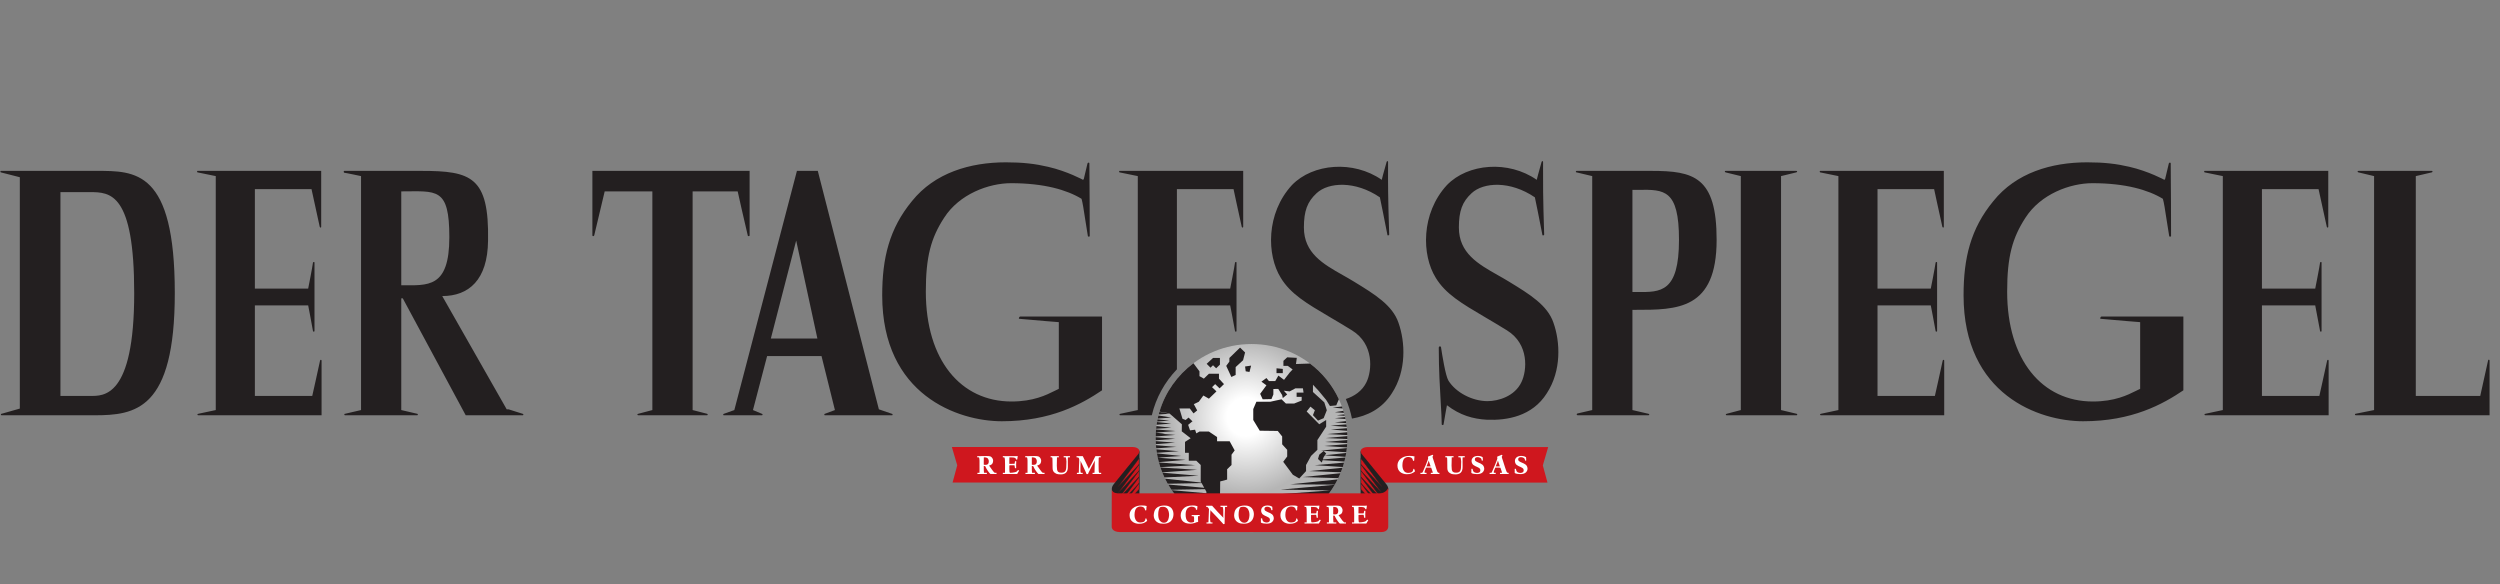 <svg xmlns="http://www.w3.org/2000/svg" width="1541" height="360" viewBox="0 0 1541 360" fill="none"><rect x="0" y="0" width="1541" height="360" fill="#808080" stroke="none"/><g clip-path="url(#clip0)"><path d="M12.217 251.845L0.964 255.061C0.286 255.061 0.502 255.976 0.964 255.976C13.605 255.976 58.154 255.976 58.154 255.976C83.42 255.976 107.745 252.761 107.745 180.658C107.745 104.643 83.42 105.335 59.295 105.335C59.295 105.335 14.961 105.335 0.502 105.335C0.286 105.335 0.039 106.027 0.502 106.25L12.217 109.243V251.845ZM37.252 244.046V118.425H55.395C68.02 118.425 82.726 118.883 82.726 180.658C82.726 245.42 63.658 244.046 55.626 244.046H37.252ZM197.075 139.778C197.291 140.471 197.985 140.471 197.985 139.778V105.335C197.985 105.335 140.795 105.335 121.742 105.335C121.511 105.335 121.28 106.027 121.742 106.25L132.995 108.55V252.761L122.204 255.061C121.51 255.061 121.51 255.976 122.204 255.976H198.216V222.225C198.216 221.767 197.523 221.533 197.291 222.225C196.151 227.734 192.467 244.046 192.467 244.046H157.104V188.233H189.954C189.954 188.233 192.019 198.795 192.929 204.087C192.929 204.545 193.854 204.545 193.854 204.087V161.828C193.854 161.372 193.16 161.372 192.929 161.828C192.466 165.273 189.954 177.9 189.954 177.9H157.104V116.589H192.02C192.02 116.589 195.01 130.596 197.075 139.778ZM322.2 255.976C322.663 255.976 322.879 255.295 322.2 255.061C321.06 254.603 316.003 253.223 313.475 252.303H312.335L272.594 182.495C288.904 182.495 300.619 172.619 300.835 148.274C301.528 109.008 290.507 105.335 259.738 105.335C259.738 105.335 228.507 105.335 212.198 105.335C211.751 105.335 211.751 106.25 212.198 106.485C212.876 106.485 222.541 108.55 222.541 108.55C222.541 108.55 222.541 247.262 222.541 252.761L212.66 255.061C211.967 255.061 212.198 255.976 212.66 255.976C220.245 255.976 248.254 255.976 257.21 255.976C257.673 255.976 257.673 255.061 257.21 255.061L247.344 252.761C247.344 250.929 247.344 183.873 247.344 183.873H248.254L287.069 255.976C287.069 255.976 313.028 255.976 322.2 255.976ZM247.344 117.968C269.157 117.968 276.972 115.216 276.972 146.21C276.972 177.9 263.638 175.834 247.344 175.834V117.968ZM393.403 255.061C392.709 255.061 392.709 255.976 393.403 255.976C408.078 255.976 421.874 255.976 435.871 255.976C436.103 255.976 436.565 255.295 435.871 255.061L426.931 252.761V117.968H454.709C454.709 117.968 459.302 138.635 460.906 145.06C460.906 145.752 462.062 145.752 462.062 145.06V105.335H365.147V145.06C365.147 145.752 366.056 145.752 366.288 145.06C368.816 134.269 372.731 117.968 372.731 117.968H402.112V252.761" fill="#231F20"></path><path d="M506.38 219.467L514.643 252.761L508.446 255.061C507.983 255.061 507.983 255.976 508.446 255.976H549.774C550.468 255.976 550.236 255.061 549.774 255.061L541.742 252.303L504.084 105.335H491.227L452.643 252.761L446.2 255.061C445.753 255.061 445.521 255.976 446.2 255.976C454.693 255.976 460.212 255.976 469.63 255.976C470.093 255.976 470.324 255.295 469.63 255.061L464.127 252.761L472.852 219.467C486.865 219.467 506.38 219.467 506.38 219.467ZM490.765 148.274L503.837 208.67H475.149" fill="#231F20"></path><path fill-rule="evenodd" clip-rule="evenodd" d="M652.654 198.572C652.654 198.572 637.948 197.422 628.314 196.508C627.62 196.508 628.314 195.122 628.777 195.122H679.292V240.596C666.667 249.093 647.829 259.66 617.523 259.66C590.655 259.66 543.793 243.578 543.793 182.044C543.793 159.07 548.155 140.928 562.168 123.928C576.18 106.485 597.992 100.054 620.036 100.054C630.379 100.054 638.195 100.969 645.995 102.811C657.942 105.558 667.576 110.85 667.576 110.85L668.039 110.392C668.501 108.55 670.336 100.735 670.336 100.735C670.567 100.053 671.492 100.053 671.492 100.735C671.492 103.664 671.519 106.678 671.554 110.574C671.618 117.681 671.708 127.72 671.708 145.516C671.708 145.986 670.567 145.986 670.567 145.516C669.932 141.917 669.371 138.213 668.855 134.803C668.054 129.513 667.36 124.933 666.667 122.556C657.695 117.047 643.467 112.916 623.258 112.916C609.477 112.916 591.333 119.569 581.93 134.269C573.883 146.666 570.677 158.156 570.677 179.744C570.677 221.99 592.258 247.485 623.489 247.485C636.985 247.485 644.979 243.485 650.178 240.884C651.083 240.431 651.904 240.02 652.654 239.681V198.572ZM766.31 139.778C766.31 140.47 765.632 140.47 765.401 139.778C763.335 130.596 760.36 116.589 760.36 116.589H725.445V177.9H758.279C758.279 177.9 760.822 165.273 761.27 161.828C761.501 161.372 762.195 161.372 762.195 161.828V204.087C762.195 204.545 761.27 204.545 761.27 204.087C760.36 198.795 758.279 188.233 758.279 188.233H725.445V227.658C717.965 235.466 712.529 245.179 709.975 255.976H690.545C689.851 255.976 689.851 255.06 690.545 255.06L701.336 252.76V108.55L690.082 106.25C689.62 106.027 689.851 105.335 690.082 105.335H766.31V139.778ZM833.346 258.012C842.492 256.45 851.77 252.197 857.923 242.438C867.11 228.422 866.185 210.736 862.054 199.029C858.423 188.169 847.214 181.315 835.026 173.861L834.492 173.534C832.259 172.158 829.943 170.848 827.628 169.539C815.653 162.767 803.723 156.02 803.723 140.242C803.723 130.138 805.788 124.399 811.523 119.111C818.876 112.224 835.401 111.308 850.554 121.641C850.554 121.641 854.007 138.177 855.164 144.602C855.164 145.516 856.304 145.06 856.304 144.602C855.526 121.402 855.566 111.712 855.599 104.018C855.605 102.573 855.61 101.199 855.61 99.819C855.61 99.127 854.917 99.127 854.701 99.819C854.63 100.1 854.322 101.201 853.928 102.607C853.038 105.79 851.71 110.533 851.71 110.85C834.26 98.669 809.226 100.735 796.37 114.066C780.292 131.51 780.754 157.241 789.479 171.247C795.516 181.197 805.412 187.024 819.69 195.431C823.861 197.886 828.405 200.562 833.335 203.625C847.117 212.12 845.744 228.422 842.307 235.539C839.668 241.094 834.621 244.326 829.579 245.942C831.235 249.783 832.506 253.822 833.346 258.012ZM916.7 258.734C907.975 258.276 899.944 255.976 891.897 249.785C891.897 249.785 890.757 255.753 889.832 261.492C889.832 262.184 888.675 262.184 888.675 261.492C888.675 258.331 888.41 253.86 888.081 248.338C887.551 239.414 886.857 227.744 886.857 214.409C886.857 213.271 887.997 213.271 888.228 213.951C888.922 218.551 890.988 231.642 892.822 234.623C897.401 241.97 907.528 247.262 916.931 247.262C923.591 247.262 933.704 244.27 937.82 235.539C941.273 228.422 942.66 212.12 928.879 203.625C923.944 200.56 919.397 197.882 915.224 195.425C900.95 187.021 891.054 181.195 885.007 171.247C876.282 157.241 875.819 131.51 891.897 114.066C904.769 100.735 929.788 98.669 947.254 110.85C947.254 110.53 948.593 105.718 949.479 102.536C949.861 101.164 950.159 100.095 950.229 99.819C950.46 99.127 951.154 99.127 951.154 99.819C951.154 101.216 951.148 102.608 951.142 104.072C951.109 111.758 951.067 121.457 951.831 144.602C951.831 145.06 950.691 145.516 950.691 144.602C949.55 138.177 946.097 121.641 946.097 121.641C930.944 111.308 914.404 112.224 907.066 119.111C901.316 124.399 899.25 130.138 899.25 140.242C899.25 156.02 911.18 162.767 923.155 169.539C925.47 170.848 927.787 172.158 930.019 173.534L930.519 173.839C942.736 181.301 953.962 188.159 957.582 199.029C961.713 210.736 962.622 228.422 953.435 242.438C944.494 256.668 928.878 259.192 916.7 258.734ZM1006.23 190.99V252.76L1016.11 255.06C1016.79 255.06 1016.79 255.976 1016.11 255.976H972.472C971.779 255.976 971.563 255.06 972.472 254.837L981.444 252.76V108.55L971.779 106.25C971.101 106.25 971.332 105.335 971.779 105.335H1017.95C1044.12 105.335 1058.13 109.008 1058.13 147.817C1058.13 191.026 1033.87 191.009 1007.83 190.991C1007.3 190.991 1006.76 190.99 1006.23 190.99ZM1010.08 117.018C1008.84 117.032 1007.55 117.047 1006.23 117.047V179.966C1007.26 179.966 1008.27 179.976 1009.26 179.987C1023.69 180.137 1034.93 180.255 1034.93 147.817C1034.93 116.734 1025.86 116.838 1010.08 117.018ZM1064.3 255.06L1073.04 252.76V108.55L1063.61 106.25C1063.16 106.027 1062.91 105.335 1063.61 105.335H1107.25C1107.94 105.335 1107.94 106.027 1107.25 106.25L1097.83 108.55V252.76L1107.48 255.06C1108.17 255.295 1107.71 255.976 1107.48 255.976H1064.3C1063.85 255.976 1063.39 255.295 1064.3 255.06ZM1198.17 139.778C1198.17 140.47 1197.49 140.47 1197.26 139.778C1195.19 130.596 1192.2 116.589 1192.2 116.589H1157.3V177.9H1190.13C1190.13 177.9 1192.66 165.273 1193.12 161.828C1193.34 161.372 1194.03 161.372 1194.03 161.828V204.087C1194.03 204.545 1193.12 204.545 1193.12 204.087C1192.2 198.795 1190.13 188.233 1190.13 188.233H1157.3V244.046H1192.66C1192.66 244.046 1196.35 227.734 1197.49 222.225C1197.72 221.532 1198.41 221.767 1198.41 222.225V255.976H1122.4C1121.71 255.976 1121.71 255.06 1122.4 255.06L1133.19 252.76V108.55L1121.94 106.25C1121.48 106.027 1121.71 105.335 1121.94 105.335H1198.17V139.778ZM1319.19 198.572C1319.19 198.572 1304.5 197.422 1294.85 196.508C1294.16 196.508 1294.85 195.122 1295.3 195.122H1345.83V240.596C1333.2 249.093 1314.36 259.66 1284.04 259.66C1257.19 259.66 1210.34 243.578 1210.34 182.044C1210.34 159.07 1214.69 140.928 1228.72 123.928C1242.71 106.485 1264.53 100.054 1286.57 100.054C1296.91 100.054 1304.72 100.969 1312.53 102.811C1324.48 105.558 1334.11 110.85 1334.11 110.85L1334.57 110.392C1335.02 108.55 1336.87 100.735 1336.87 100.735C1337.09 100.053 1338.03 100.053 1338.03 100.735C1338.03 103.664 1338.05 106.678 1338.09 110.574C1338.15 117.681 1338.24 127.72 1338.24 145.516C1338.24 145.986 1337.09 145.986 1337.09 145.516C1336.47 141.967 1335.92 138.316 1335.41 134.946C1334.6 129.596 1333.9 124.954 1333.2 122.556C1324.23 117.047 1310 112.916 1289.79 112.916C1276.01 112.916 1257.87 119.569 1248.45 134.269C1240.42 146.666 1237.21 158.156 1237.21 179.744C1237.21 221.99 1258.79 247.485 1290.02 247.485C1303.52 247.485 1311.51 243.485 1316.71 240.884C1317.62 240.431 1318.44 240.02 1319.19 239.681V198.572ZM1435.14 139.778C1435.14 140.47 1434.46 140.47 1434.23 139.778C1432.17 130.596 1429.16 116.589 1429.16 116.589H1394.26V177.9H1427.1C1427.1 177.9 1429.64 165.273 1430.1 161.828C1430.32 161.372 1431.01 161.372 1431.01 161.828V204.087C1431.01 204.545 1430.1 204.545 1430.1 204.087C1429.16 198.795 1427.1 188.233 1427.1 188.233H1394.26V244.046H1429.64C1429.64 244.046 1433.31 227.734 1434.46 222.225C1434.68 221.532 1435.37 221.767 1435.37 222.225V255.976H1359.36C1358.67 255.976 1358.67 255.06 1359.36 255.06L1370.15 252.76V108.55L1358.9 106.25C1358.45 106.027 1358.67 105.335 1358.9 105.335H1435.14V139.778ZM1498.98 105.335C1499.44 105.335 1499.67 106.027 1498.98 106.25L1489.1 108.55V244.046H1528.82L1533.65 222.225C1533.65 221.532 1534.57 221.532 1534.57 222.225V255.976H1452.13C1451.44 255.976 1451.44 255.06 1451.9 255.06L1463.38 252.76V108.55L1453.73 106.25C1452.81 106.027 1453.27 105.335 1453.73 105.335H1498.98Z" fill="#231F20"></path><ellipse cx="771.438" cy="270.015" rx="59.102" ry="57.961" fill="url(#paint0_radial)"></ellipse><path fill-rule="evenodd" clip-rule="evenodd" d="M830.537 270.618C830.539 270.417 830.54 270.216 830.54 270.015C830.54 269.612 830.536 269.211 830.528 268.81L817.166 270.018L830.537 270.618ZM830.528 271.234L816.749 272.444L830.454 273.171C830.489 272.528 830.514 271.882 830.528 271.234ZM830.42 273.739L816.333 274.901L830.25 275.802C830.319 275.118 830.376 274.43 830.42 273.739ZM830.208 276.195L814.221 277.756L829.87 278.774C830.002 277.92 830.115 277.06 830.208 276.195ZM829.801 279.21L816.688 280.613L817.443 279.513L815.901 277.99L813.188 280.261L812.417 282.868L812.99 283.425L812.541 283.464L813.066 283.499L814.745 285.132L815.256 283.642L828.675 284.518C828.894 283.683 829.095 282.841 829.277 281.992L815.403 283.213L815.901 281.759L816.646 280.674L829.359 281.603C829.523 280.811 829.67 280.013 829.801 279.21ZM828.508 285.139L810.429 286.728L827.682 287.872C827.98 286.97 828.255 286.059 828.508 285.139ZM827.539 288.3L807.053 290.383L826.495 291.134C826.867 290.201 827.215 289.256 827.539 288.3ZM826.266 291.699L802.845 294.062L824.906 294.746C825.388 293.746 825.841 292.73 826.266 291.699ZM824.533 295.506L795.26 298.548L822.793 298.724C823.406 297.671 823.986 296.598 824.533 295.506ZM822.74 298.814L789.356 301.799L820.108 302.291L782.62 305.069L817.059 305.879L777.564 309.958L812.43 310.482L772.076 314.042L808.372 315.007L770.578 316.792L733.643 313.394L767.775 313.192L750.89 311.574L754.071 308.754L753.938 308.53L761.131 308.351L753.495 307.777L752.02 305.274L752.022 305.122L755.227 305.069L752.027 304.784L752.129 296.748L756.399 295.615V289.251L759.111 286.631V280.261L761.054 277.641L757.955 271.999H750.202V269.392L745.161 266.007H739.35L737.407 267.134L736.636 264.875L733.538 265.273L732.366 261.883L735.095 259.637L734.91 259.594L732.629 257.385L730.825 258.883L728.883 258.137L726.956 251.76H733.384L735.681 254.82L737.947 252.989L735.865 249.123L738.948 247.641L741.754 243.787L745.161 245.745L749.816 241.259L747.103 238.64L749.03 236.767L751.743 239.38L754.456 236.767L751.373 233.388V230.39H745.161L742.062 233.388L739.35 231.865V228.884L735.635 223.896C725.726 231.306 718.276 241.717 714.695 253.747L720.759 254.765L720.978 254.956L714.645 253.915C714.49 254.443 714.342 254.974 714.202 255.508L721.028 254.999L728.497 261.515L728.435 265.876L733.923 270.126L730.439 272.39V279.116H732.767V284.005H737.407L740.12 286.631V296.748L740.514 297.464L718.111 295.036C718.633 296.104 719.187 297.154 719.773 298.184L740.687 297.779L742.282 300.679L720.046 298.661C720.683 299.757 721.355 300.831 722.061 301.881L742.746 301.523L743.62 303.113L743.63 304.036L722.23 302.129C723.033 303.311 723.879 304.462 724.766 305.58L743.644 305.263L743.665 307.038L724.799 305.621C725.775 306.848 726.799 308.036 727.87 309.181L745.721 308.735L749.054 311.398L728.062 309.385C731.065 312.566 734.428 315.415 738.086 317.872L764.649 317.471L803.271 318.859C811.291 313.821 817.989 306.935 822.74 298.814ZM802.87 319.108L770.643 321.099L739.034 318.495C741.036 319.785 743.123 320.959 745.285 322.007L764.06 321.868L796.737 322.412C798.854 321.427 800.901 320.323 802.87 319.108ZM796.166 322.674L770.443 324.345L747.007 322.807C748.432 323.443 749.888 324.024 751.371 324.549C752.515 324.915 753.675 325.25 754.848 325.554L777.602 325.13L789.364 325.175C790.291 324.913 791.208 324.631 792.116 324.329C793.491 323.826 794.842 323.273 796.166 322.674ZM717.767 294.319L738.795 293.242L716.475 291.367C716.878 292.365 717.309 293.349 717.767 294.319ZM716.392 291.159L737.946 289.593L715.287 288.151C715.627 289.167 715.996 290.169 716.392 291.159ZM715.222 287.957L736.683 286.728L714.345 285.056C714.612 286.033 714.905 287 715.222 287.957ZM714.295 284.873L730.794 283.464L713.624 282.108C713.825 283.038 714.049 283.96 714.295 284.873ZM713.622 282.1L728.065 281.067L713.115 279.452C713.264 280.342 713.433 281.225 713.622 282.1ZM713.06 279.119L726.555 278.141L712.754 276.944C712.842 277.673 712.945 278.398 713.06 279.119ZM712.687 276.369L725.029 275.467L712.501 274.387C712.552 275.051 712.614 275.711 712.687 276.369ZM712.813 262.611C712.74 263.176 712.675 263.744 712.618 264.314L721.977 263.665L712.813 262.611ZM712.58 264.705C712.521 265.351 712.472 265.999 712.434 266.65L724.613 265.683L712.58 264.705ZM712.431 266.69C712.386 267.468 712.357 268.251 712.344 269.037L724.505 268.078L716.746 267.454L718.169 267.356L712.431 266.69ZM712.338 269.486L724.382 270.463L712.353 271.419C712.341 270.952 712.336 270.484 712.336 270.015C712.336 269.838 712.336 269.662 712.338 269.486ZM712.366 271.899C712.387 272.535 712.418 273.168 712.459 273.798L724.258 272.86L712.366 271.899ZM714.054 256.084C713.893 256.725 713.742 257.37 713.603 258.02L721.977 257.385L714.054 256.084ZM713.507 258.475C713.412 258.937 713.322 259.401 713.239 259.866L720.821 259.246L713.507 258.475ZM713.188 260.153C713.091 260.708 713.002 261.266 712.921 261.826L721.976 261.075L713.188 260.153ZM807.484 224.079L798.852 224.375L799.345 220.575L793.426 220.256L791.098 222.424V225.525H793.811L796.782 227.73L794.967 229.644L791.483 234.136L788 231.515L786.073 234.888H782.188L780.631 233.015L777.548 235.261L780.631 237.507L776.762 242.758L778.319 246.13L783.73 245.992L784.901 243.132V239.778L787.922 239.724L790.327 243.524L790.712 245.378L793.426 243.132L791.345 240.831L794.967 241.259L798.467 239.38H803.122L803.507 241.999H799.237V244.631H802.351V246.895L797.696 248.749H792.655L789.942 246.13L782.959 247.641H774.434L772.507 252.145V258.883L776.515 265.495L787.614 265.634L790.327 269.019V273.872L793.426 277.267V281.386L790.974 284.644L796.909 292.629L800.856 294.947L805.049 290.383V286.631L808.147 281.013L812.032 277.267V271.252L817.443 263.002V258.883L813.188 261.515L805.434 253.627L807.762 250.647L810.49 252.868L809.303 255.891L812.417 259.258L815.901 257.764L817.843 252.868L816.302 248.016L809.303 241.626V237.134L812.802 240.886L817.443 246.504L819.77 250.249L823.655 249.876L825.281 246.079C821.257 237.387 815.108 229.841 807.484 224.079ZM827.125 250.55L821.388 251.242L827.561 251.796C827.421 251.378 827.275 250.963 827.125 250.55ZM828.022 253.225L822.792 254.091L828.4 254.503C828.279 254.075 828.153 253.649 828.022 253.225ZM828.653 255.427L823.932 255.921L828.884 256.333C828.809 256.03 828.732 255.728 828.653 255.427ZM829.07 257.11L822.792 257.764L829.332 258.299C829.249 257.901 829.162 257.504 829.07 257.11ZM829.582 259.565L822.792 260.342L829.802 260.83C829.734 260.407 829.66 259.985 829.582 259.565ZM829.918 261.575L820.156 262.364L830.131 263.16C830.068 262.63 829.997 262.101 829.918 261.575ZM830.22 263.939L820.279 264.749L830.368 265.55C830.326 265.011 830.276 264.474 830.22 263.939ZM830.43 266.437L818.013 267.561L830.512 268.191C830.493 267.604 830.466 267.019 830.43 266.437ZM755.843 225.525L757.786 222.894V220.648L764.368 214.258L767.466 217.252L766.233 222.05L761.655 226.265V231.142L759.004 232.359L755.843 225.525ZM786.143 325.999L772.183 327.266L759.056 326.497C763.05 327.253 767.182 327.65 771.413 327.65C776.487 327.65 781.42 327.078 786.143 325.999ZM746.163 226.638L743.789 224.249L747.704 220.648H751.959V224.767L749.631 227.013L747.704 225.14L746.163 226.638ZM767.466 225.898L767.852 228.884L770.18 229.269L771.182 225.362L767.466 225.898ZM790.712 227.398V230.017H786.844V227.013L790.712 227.398Z" fill="#231F20"></path><path d="M954.298 275.575H842.77C842.77 275.575 836.897 275.618 839.24 280.448L852.065 297.494H953.867L950.999 286.879L954.298 275.575Z" fill="#CF171E"></path><path d="M838.684 277.599V305.744L852.62 305.912C852.62 305.912 857.969 302.889 854.624 298.596C852.389 295.736 839.131 279.586 839.131 279.586L838.684 277.599Z" fill="#231F20"></path><path fill-rule="evenodd" clip-rule="evenodd" d="M838.899 282.567L852.172 300.475L838.899 286.311V282.567Z" fill="#CF171E"></path><path d="M838.899 282.567L852.172 300.475L838.899 286.311V282.567Z" stroke="#231F20" stroke-width="0.228" stroke-miterlimit="3.864"></path><path fill-rule="evenodd" clip-rule="evenodd" d="M838.899 286.421L852.172 304.358L838.899 290.19V286.421Z" fill="#CF171E"></path><path d="M838.899 286.421L852.172 304.358L838.899 290.19V286.421Z" stroke="#231F20" stroke-width="0.228" stroke-miterlimit="3.864"></path><path fill-rule="evenodd" clip-rule="evenodd" d="M838.899 290.19L852.172 308.116L838.899 293.959V290.19Z" fill="#CF171E"></path><path d="M838.899 290.19L852.172 308.116L838.899 293.959V290.19Z" stroke="#231F20" stroke-width="0.228" stroke-miterlimit="3.864"></path><path fill-rule="evenodd" clip-rule="evenodd" d="M838.899 294.182L852.172 312.109L838.899 297.951V294.182Z" fill="#CF171E"></path><path d="M838.899 294.182L852.172 312.109L838.899 297.951V294.182Z" stroke="#231F20" stroke-width="0.228" stroke-miterlimit="3.864"></path><path fill-rule="evenodd" clip-rule="evenodd" d="M838.899 297.952L852.172 315.853L838.899 301.697V297.952Z" fill="#CF171E"></path><path d="M838.899 297.952L852.172 315.853L838.899 301.697V297.952Z" stroke="#231F20" stroke-width="0.228" stroke-miterlimit="3.864"></path><path d="M586.739 275.539H698.267C698.267 275.539 704.141 275.564 701.813 280.398L688.972 297.44H587.17L590.038 286.813L586.739 275.539Z" fill="#CF171E"></path><path d="M702.353 277.545V305.69L688.417 305.845C688.417 305.845 683.068 302.835 686.429 298.548C688.664 295.681 701.906 279.532 701.906 279.532L702.353 277.545Z" fill="#231F20"></path><path fill-rule="evenodd" clip-rule="evenodd" d="M702.137 282.507L688.865 300.421L702.137 286.264V282.507Z" fill="#CF171E"></path><path d="M702.137 282.507L688.865 300.421L702.137 286.264V282.507Z" stroke="#231F20" stroke-width="0.228" stroke-miterlimit="3.864"></path><path fill-rule="evenodd" clip-rule="evenodd" d="M702.137 286.365L688.865 304.292L702.137 290.136V286.365Z" fill="#CF171E"></path><path d="M702.137 286.365L688.865 304.292L702.137 290.136V286.365Z" stroke="#231F20" stroke-width="0.228" stroke-miterlimit="3.864"></path><path fill-rule="evenodd" clip-rule="evenodd" d="M702.137 290.136L688.865 308.062L702.137 293.905V290.136Z" fill="#CF171E"></path><path d="M702.137 290.136L688.865 308.062L702.137 293.905V290.136Z" stroke="#231F20" stroke-width="0.228" stroke-miterlimit="3.864"></path><path fill-rule="evenodd" clip-rule="evenodd" d="M702.137 294.129L688.865 312.055L702.137 297.885V294.129Z" fill="#CF171E"></path><path d="M702.137 294.129L688.865 312.055L702.137 297.885V294.129Z" stroke="#231F20" stroke-width="0.228" stroke-miterlimit="3.864"></path><path fill-rule="evenodd" clip-rule="evenodd" d="M702.137 297.885L688.865 315.799L702.137 301.631V297.885Z" fill="#CF171E"></path><path d="M702.137 297.885L688.865 315.799L702.137 301.631V297.885Z" stroke="#231F20" stroke-width="0.228" stroke-miterlimit="3.864"></path><path fill-rule="evenodd" clip-rule="evenodd" d="M690.237 327.976C685.134 327.831 685.257 324.741 685.257 324.741L685.288 301.395C685.288 301.395 684.949 304.54 690.684 304.07C690.899 304.045 846.115 304.093 850.308 304.093C854.516 304.093 855.718 300.643 855.718 300.643V324.549C855.718 324.549 855.934 327.976 851.294 327.976H690.237Z" fill="#CF171E"></path><path d="M614.271 292.063C614.271 291.978 614.255 291.52 614.255 291.52C614.255 291.442 614.24 291.442 614.117 291.442C613.855 291.442 613.562 291.442 613.176 291.442C612.637 291.106 611.835 290.051 611.265 289.22C610.848 288.613 610.17 287.588 609.754 287.101C609.584 287.016 609.615 286.933 609.8 286.95C610.278 286.782 610.879 286.535 611.265 286.239C611.85 285.752 612.159 284.94 612.159 283.879C612.159 283.373 611.881 282.452 611.111 281.736C610.633 281.291 609.877 281.163 609.245 281.121C608.968 281.109 608.289 281.086 608.027 281.086C607.827 281.086 606.347 281.121 606.116 281.121L602.417 281.175C602.355 281.175 602.355 281.175 602.355 281.235C602.355 281.356 602.355 281.772 602.355 281.832C602.355 281.911 602.355 281.911 602.432 281.911H603.28C603.403 281.911 603.742 282.097 603.773 283.982C603.773 285.854 603.773 286.89 603.773 287.142C603.773 287.432 603.773 290.996 603.773 291.201C603.773 291.4 603.773 291.442 603.634 291.442H602.555C602.493 291.442 602.478 291.466 602.478 291.551C602.478 291.647 602.478 292.009 602.478 292.086C602.478 292.146 602.494 292.158 602.571 292.158H608.243C608.305 292.158 608.305 292.158 608.305 292.086C608.305 292.009 608.305 291.563 608.305 291.533C608.305 291.442 608.305 291.442 608.228 291.442H606.717C606.609 291.442 606.409 291.328 606.409 289.786C606.409 288.232 606.393 287.408 606.393 287.335C606.393 287.252 606.393 287.227 606.532 287.252C606.902 287.281 607.087 287.318 607.195 287.318C607.272 287.318 607.303 287.335 607.334 287.451C607.642 288.292 608.398 289.485 608.583 289.751C608.752 290.039 609.816 291.63 610.386 292.063C610.479 292.129 610.432 292.158 610.586 292.158H614.194C614.255 292.158 614.271 292.158 614.271 292.063ZM609.492 284.325C609.492 285.572 609.106 286.168 608.289 286.432C608.243 286.45 607.75 286.547 607.272 286.547C606.918 286.547 606.64 286.517 606.501 286.463C606.393 286.432 606.393 286.45 606.393 286.355C606.393 286.216 606.393 284.921 606.393 284.644C606.393 284.343 606.424 282.132 606.424 282.025C606.424 281.94 606.424 281.911 606.671 281.911C607.92 281.911 608.582 282.271 608.891 282.596C609.184 282.928 609.492 283.603 609.492 284.325ZM628.16 290.159C628.221 290.022 627.574 289.666 627.497 289.786C627.389 289.966 627.019 290.37 626.618 290.702C626.294 290.985 624.383 291.437 622.687 291.437C622.225 291.437 622.163 290.401 622.163 289.305C622.163 289.009 622.163 287.335 622.163 287.221C622.163 286.848 622.194 286.806 622.472 286.806C622.672 286.806 624.923 286.728 625.2 286.782C625.293 286.806 625.323 286.848 625.37 286.95C625.416 287.142 625.616 288.414 625.616 288.497C625.647 288.595 625.647 288.613 625.724 288.613C625.801 288.613 626.217 288.613 626.294 288.613C626.341 288.613 626.372 288.595 626.372 288.42C626.372 288.317 626.341 286.517 626.341 286.305C626.341 286.09 626.433 284.523 626.433 284.428C626.433 284.312 626.387 284.289 626.325 284.289C626.248 284.289 625.817 284.289 625.786 284.289C625.693 284.289 625.662 284.312 625.647 284.439C625.616 284.644 625.478 285.53 625.4 285.77C625.37 285.854 625.262 285.854 625.138 285.891C624.83 285.951 622.749 285.92 622.441 285.92C622.317 285.951 622.132 285.92 622.132 285.794C622.132 285.572 622.132 282.122 622.179 282.025C622.194 281.971 622.194 281.917 622.317 281.917C622.903 281.911 623.751 281.952 624.367 281.983C625.369 282.037 626.187 282.331 626.403 283.259C626.526 283.344 626.68 283.373 626.896 283.373C626.988 283.301 627.034 283.218 627.065 283.013C627.111 282.868 627.281 281.61 627.296 281.494C627.327 281.314 627.389 281.086 627.158 281.109C626.911 281.121 626.433 281.175 626.187 281.175C625.955 281.175 622.271 281.175 621.932 281.175H618.248C618.14 281.175 618.14 281.175 618.14 281.26C618.14 281.345 618.14 281.736 618.14 281.82C618.14 281.886 618.171 281.911 618.232 281.911H619.065C619.234 282.025 619.45 282.886 619.45 283.603C619.45 283.783 619.512 286.421 619.512 286.571C619.512 286.728 619.481 291.135 619.481 291.286C619.481 291.437 619.45 291.442 619.311 291.442H618.217C618.14 291.442 618.14 291.466 618.14 291.533C618.14 291.617 618.14 291.997 618.14 292.063C618.14 292.146 618.14 292.158 618.232 292.158H626.88C626.942 292.158 626.988 292.158 627.05 292.063C627.142 291.937 628.083 290.275 628.16 290.159ZM643.868 292.063C643.868 291.978 643.852 291.52 643.852 291.52C643.852 291.442 643.852 291.442 643.714 291.442C643.467 291.442 643.19 291.442 642.773 291.442C642.234 291.106 641.432 290.051 640.877 289.22C640.461 288.613 639.767 287.588 639.351 287.101C639.197 287.016 639.228 286.933 639.397 286.95C639.875 286.782 640.476 286.535 640.862 286.239C641.448 285.752 641.771 284.94 641.771 283.879C641.771 283.373 641.494 282.452 640.723 281.736C640.23 281.291 639.475 281.163 638.842 281.121C638.58 281.109 637.902 281.086 637.64 281.086C637.424 281.086 635.944 281.121 635.728 281.121L632.029 281.175C631.952 281.175 631.952 281.175 631.952 281.235C631.952 281.356 631.952 281.772 631.952 281.832C631.952 281.911 631.952 281.911 632.044 281.911H632.877C633 281.911 633.355 282.097 633.37 283.982C633.385 285.854 633.37 286.89 633.37 287.142C633.37 287.432 633.37 290.996 633.37 291.201C633.37 291.4 633.37 291.442 633.231 291.442H632.168C632.106 291.442 632.075 291.466 632.075 291.551C632.075 291.647 632.075 292.009 632.075 292.086C632.075 292.146 632.106 292.158 632.183 292.158H637.84C637.917 292.158 637.918 292.158 637.918 292.086C637.918 292.009 637.918 291.563 637.918 291.533C637.918 291.442 637.918 291.442 637.825 291.442H636.314C636.206 291.442 636.021 291.328 636.021 289.786C636.021 288.232 636.006 287.408 636.006 287.335C636.006 287.252 636.006 287.227 636.145 287.252C636.515 287.281 636.7 287.318 636.792 287.318C636.869 287.318 636.9 287.335 636.946 287.451C637.254 288.292 637.995 289.485 638.18 289.751C638.349 290.039 639.444 291.63 639.999 292.063C640.076 292.129 640.045 292.158 640.199 292.158H643.806C643.852 292.158 643.868 292.158 643.868 292.063ZM639.089 284.325C639.089 285.572 638.719 286.168 637.902 286.432C637.84 286.45 637.363 286.547 636.869 286.547C636.515 286.547 636.253 286.517 636.114 286.463C636.006 286.432 636.006 286.45 636.006 286.355C636.006 286.216 636.006 284.921 636.006 284.644C636.006 284.343 636.021 282.132 636.021 282.025C636.021 281.94 636.022 281.911 636.268 281.911C637.532 281.911 638.195 282.271 638.488 282.596C638.781 282.928 639.089 283.603 639.089 284.325ZM659.56 281.803C659.56 281.736 659.56 281.32 659.56 281.26C659.56 281.175 659.545 281.175 659.483 281.175H655.737C655.645 281.175 655.629 281.175 655.629 281.26C655.629 281.32 655.629 281.759 655.629 281.82C655.629 281.886 655.645 281.911 655.737 281.911H656.94C657.125 282.182 657.325 283.632 657.356 284.517C657.371 284.94 657.264 287.793 657.248 288.095C657.186 288.998 656.986 290.37 656.231 290.841C655.892 291.052 655.46 291.352 654.304 291.352C653.749 291.352 652.978 291.352 652.346 290.882C651.899 290.551 651.714 290.111 651.575 289.444C651.483 288.92 651.421 287.859 651.421 287.047C651.421 284.909 651.514 282.248 651.514 282.037C651.514 281.917 651.545 281.911 651.637 281.911H652.593C652.654 281.911 652.67 281.952 652.67 281.857C652.67 281.759 652.67 281.266 652.67 281.235C652.67 281.175 652.67 281.175 652.562 281.175H647.69C647.598 281.175 647.598 281.194 647.598 281.266C647.598 281.374 647.598 281.736 647.598 281.82C647.598 281.886 647.613 281.911 647.69 281.911H648.431C648.754 281.911 648.754 283.151 648.754 283.844C648.754 284.09 648.801 288.155 648.816 288.462C648.847 289.654 649.078 290.202 649.386 290.689C649.756 291.232 650.696 291.858 651.251 292.086C651.714 292.268 652.747 292.424 653.98 292.411C656.308 292.382 658.312 291.358 658.234 287.727C658.188 284.909 658.219 282.507 658.219 282.277C658.219 281.886 658.374 281.911 658.743 281.911H659.514C659.56 281.911 659.56 281.886 659.56 281.803ZM678.783 292.086C678.783 292.009 678.783 291.58 678.783 291.533C678.783 291.466 678.752 291.442 678.706 291.442H677.719C677.242 291.442 677.242 290.244 677.226 289.805C677.211 289.485 677.164 286.535 677.164 286.185C677.164 285.837 677.195 282.783 677.226 282.452C677.257 282.091 677.334 281.911 677.534 281.911H678.367C678.428 281.911 678.444 281.863 678.475 281.82C678.505 281.759 678.475 281.235 678.475 281.235C678.444 281.194 678.429 281.175 678.336 281.175H675.376C675.237 281.175 675.191 281.175 675.114 281.32C675.068 281.386 672.879 285.806 672.817 285.951C672.679 286.197 671.6 287.973 671.261 288.739C671.322 289.069 670.952 289.094 671.045 288.739C670.844 288.197 669.595 285.632 669.364 285.155C669.225 284.89 667.545 281.405 667.484 281.291C667.437 281.194 667.376 281.175 667.268 281.175H663.63C663.584 281.175 663.568 281.194 663.568 281.235C663.568 281.314 663.568 281.79 663.568 281.832C663.568 281.886 663.584 281.911 663.63 281.911C664.031 281.94 664.478 281.917 664.617 282C664.986 282.236 665.249 282.748 665.249 283.481C665.249 284.94 665.125 286.45 665.11 286.728C665.11 286.933 664.986 290.304 664.986 291.081C664.986 291.382 664.894 291.442 664.771 291.442H663.877C663.815 291.442 663.784 291.563 663.784 291.671C663.784 291.744 663.784 292.038 663.784 292.092C663.784 292.158 663.815 292.158 663.892 292.158H667.329C667.36 292.158 667.376 292.158 667.376 292.086C667.376 291.997 667.376 291.58 667.376 291.52C667.376 291.466 667.376 291.442 667.299 291.442H666.389C666.035 291.442 666.004 290.605 666.004 290.19C666.004 289.9 665.988 288.709 665.988 288.474C665.988 287.179 666.066 284.994 666.066 284.698C665.85 284.024 666.204 283.993 666.281 284.656C666.821 285.601 667.453 287.101 667.684 287.643C667.946 288.263 669.518 291.298 669.642 292.038C669.657 292.189 669.765 292.243 670.104 292.243C670.382 292.243 670.706 292.231 670.721 292.038C670.767 291.713 671.291 290.756 671.399 290.521C671.892 289.359 674.066 285.421 674.621 284.368C674.713 283.783 675.084 283.867 674.821 284.439C674.76 284.728 674.759 286.102 674.759 287.378C674.759 287.751 674.652 291.106 674.652 291.255C674.652 291.4 674.544 291.442 674.451 291.442H673.527C673.465 291.442 673.449 291.466 673.449 291.533C673.449 291.58 673.449 292.009 673.449 292.086C673.449 292.158 673.465 292.158 673.557 292.158H678.691C678.783 292.158 678.783 292.146 678.783 292.086ZM872.166 290.286C872.12 290.202 871.996 289.889 871.965 289.786C871.888 289.624 871.75 289.274 871.719 289.125C871.673 288.943 871.503 288.943 871.349 288.974C871.149 289.028 871.148 289.305 871.133 289.425C871.102 289.637 871.01 290.022 870.887 290.25C870.686 290.617 870.578 290.756 870.131 291.062C869.684 291.352 868.42 291.497 868.035 291.497C867.002 291.497 866.092 291.178 865.491 290.383C864.69 289.334 864.443 288.124 864.443 286.728C864.443 284.494 865.137 283.332 865.322 282.994C865.861 282.182 867.002 281.676 867.927 281.676C869.021 281.676 869.792 281.983 870.193 282.331C870.516 282.633 870.717 282.994 870.794 283.282C870.825 283.41 870.856 283.56 870.902 283.699C870.964 283.976 870.948 284.049 871.272 284.059C871.78 284.09 871.734 283.867 871.734 283.464C871.734 283.282 871.78 282.536 871.811 282.132C871.826 281.911 871.873 281.652 871.919 281.537C871.981 281.405 871.873 281.345 871.75 281.314C871.472 281.235 870.948 281.121 870.609 281.086C870.193 281.055 869.299 281.001 868.759 281.001C867.002 281.001 865.553 281.405 864.288 282.132C863.672 282.482 862.793 283.133 862.207 284.078C861.961 284.476 861.39 285.408 861.39 286.999C861.39 289.009 862.208 290.082 862.917 290.787C863.981 291.81 865.722 292.31 867.063 292.31C868.528 292.31 869.237 292.146 870.008 291.883C870.501 291.713 871.611 291.147 872.181 290.551C872.243 290.497 872.197 290.341 872.166 290.286ZM887.272 292.075C887.272 292.009 887.272 291.63 887.272 291.563C887.272 291.479 887.227 291.442 887.165 291.442H886.672C886.333 291.352 886.132 291.033 885.885 290.528C885.546 289.786 884.76 287.142 884.652 286.813C884.513 286.493 883.774 284.144 883.681 283.813C883.589 283.494 883.281 282.512 883.188 282.331C883.049 282 883.018 281.803 883.018 281.598C883.018 281.471 883.11 281.26 883.28 281.121C883.449 280.989 883.449 280.941 883.326 280.609C883.264 280.404 883.064 280.309 883.034 280.321C882.895 280.398 880.459 281.374 880.367 281.405C880.274 281.44 880.105 281.567 880.166 281.681C880.274 281.82 880.305 282.217 880.305 282.549C880.305 283.036 878.902 286.432 878.856 286.583C878.794 286.722 877.13 290.551 876.96 290.942C876.775 291.328 876.636 291.442 876.436 291.442H875.588C875.542 291.442 875.527 291.479 875.527 291.533C875.527 291.563 875.527 292.009 875.527 292.075C875.527 292.129 875.542 292.158 875.619 292.158C875.789 292.158 877.129 292.158 877.268 292.158C877.422 292.158 879.026 292.158 879.226 292.158C879.288 292.158 879.319 292.129 879.319 292.075C879.319 292.032 879.319 291.659 879.319 291.563C879.319 291.479 879.288 291.442 879.196 291.442H878.317C878.209 291.358 878.07 291.298 878.07 290.996C878.07 290.841 878.178 290.484 878.24 290.25C878.363 289.859 878.887 288.642 878.995 288.305C879.01 288.238 879.056 288.209 879.118 288.209C880.166 288.263 881.862 288.275 882.062 288.263C882.139 288.263 882.186 288.292 882.232 288.42C882.325 288.595 883.064 290.87 883.126 291.021C883.234 291.298 883.065 291.442 882.957 291.442H882.094C882.001 291.442 881.923 291.479 881.923 291.563C881.923 291.593 881.923 291.997 881.923 292.063C881.923 292.129 881.955 292.158 882.001 292.158C882.309 292.158 884.822 292.158 885.115 292.158C885.392 292.158 886.718 292.158 887.149 292.158C887.196 292.158 887.272 292.129 887.272 292.075ZM881.8 287.366C881.831 287.445 881.816 287.486 881.754 287.486C881.369 287.461 879.997 287.517 879.395 287.498C879.318 287.498 879.288 287.461 879.365 287.324C879.427 287.179 880.028 285.716 880.105 285.505C880.167 285.337 880.413 284.728 880.459 284.56C880.49 284.476 880.567 283.939 880.691 283.939C880.829 283.939 880.798 284.289 880.798 284.409C880.829 284.577 881.169 285.505 881.23 285.673C881.276 285.837 881.754 287.264 881.8 287.366ZM902.873 281.803C902.873 281.736 902.873 281.32 902.873 281.26C902.873 281.175 902.857 281.175 902.796 281.175H899.05C898.958 281.175 898.942 281.175 898.942 281.26C898.942 281.32 898.942 281.759 898.942 281.82C898.942 281.886 898.958 281.911 899.05 281.911H900.252C900.437 282.182 900.622 283.632 900.668 284.505C900.668 284.94 900.576 287.793 900.56 288.095C900.514 288.998 900.299 290.37 899.543 290.841C899.189 291.052 898.772 291.352 897.616 291.352C897.061 291.352 896.29 291.352 895.658 290.882C895.211 290.551 895.026 290.111 894.887 289.444C894.795 288.92 894.734 287.859 894.734 287.047C894.734 284.909 894.841 282.248 894.841 282.037C894.841 281.917 894.841 281.911 894.949 281.911H895.905C895.967 281.911 895.967 281.952 895.967 281.857C895.967 281.759 895.967 281.266 895.967 281.235C895.967 281.175 895.967 281.175 895.875 281.175H891.003C890.895 281.175 890.896 281.194 890.896 281.266C890.896 281.374 890.896 281.736 890.896 281.82C890.896 281.886 890.926 281.911 891.003 281.911H891.743C892.082 281.911 892.082 283.151 892.082 283.844C892.082 284.09 892.113 288.155 892.128 288.462C892.159 289.654 892.391 290.202 892.699 290.677C893.069 291.232 894.01 291.858 894.564 292.075C895.027 292.268 896.044 292.424 897.277 292.411C899.62 292.382 901.625 291.358 901.547 287.727C901.501 284.909 901.532 282.507 901.532 282.277C901.532 281.886 901.686 281.911 902.056 281.911H902.826C902.873 281.911 902.873 281.886 902.873 281.803ZM914.881 288.998C914.881 287.932 914.403 286.95 913.771 286.45C913.016 285.837 912.246 285.53 911.475 285.216C910.951 285.006 909.841 284.463 909.517 284.175C909.332 284.018 909.085 283.645 909.085 283.108C909.085 282.65 909.27 282.319 909.578 282.122C909.84 281.917 910.242 281.79 910.797 281.79C911.737 281.79 912.584 282.271 912.816 282.47C912.939 282.596 913.124 282.855 913.17 283.079C913.201 283.229 913.309 283.632 913.324 283.783C913.34 283.879 913.34 283.927 913.401 283.939C913.54 283.993 913.94 283.898 914.018 283.867C914.064 283.825 914.064 283.825 914.064 283.674C914.064 283.548 913.972 282.066 913.941 281.952C913.925 281.82 913.925 281.82 913.802 281.736C913.648 281.598 912.569 281.026 911.073 281.026C910.056 281.026 909.023 281.235 908.314 281.736C907.79 282.122 907.066 282.897 907.066 284.078C907.066 285.186 907.559 286.09 908.145 286.571C908.777 287.072 909.763 287.517 910.55 287.847C911.351 288.178 911.921 288.595 912.122 288.806C912.353 289.04 912.492 289.51 912.492 289.871C912.492 290.286 912.353 290.762 912.075 291.021C911.736 291.315 911.073 291.533 910.441 291.533C909.964 291.533 909.023 291.286 908.638 291.033C908.237 290.762 907.944 290.316 907.821 289.624C907.806 289.473 907.744 289.22 907.728 289.106C907.713 289.009 907.713 288.955 907.605 288.955C907.544 288.955 907.158 288.955 907.066 288.955C906.943 288.955 906.943 289.009 906.943 289.106C906.943 289.245 906.943 291.178 906.943 291.298C906.943 291.4 906.927 291.551 907.05 291.63C907.713 292.063 909.347 292.243 910.441 292.243C911.736 292.243 912.646 292.009 913.448 291.497C914.218 290.996 914.881 289.966 914.881 288.998ZM929.942 292.075C929.942 292.009 929.942 291.63 929.942 291.563C929.942 291.479 929.88 291.442 929.834 291.442H929.34C929.001 291.352 928.786 291.033 928.57 290.528C928.216 289.786 927.429 287.142 927.305 286.813C927.182 286.493 926.442 284.144 926.35 283.813C926.273 283.494 925.949 282.512 925.856 282.331C925.718 282 925.687 281.803 925.687 281.598C925.687 281.471 925.779 281.26 925.949 281.121C926.134 280.989 926.134 280.941 925.995 280.609C925.934 280.404 925.749 280.309 925.703 280.321C925.564 280.398 923.129 281.374 923.036 281.405C922.959 281.44 922.774 281.567 922.851 281.681C922.928 281.82 922.974 282.217 922.974 282.549C922.974 283.036 921.571 286.432 921.51 286.583C921.479 286.722 919.799 290.551 919.629 290.942C919.444 291.328 919.29 291.442 919.105 291.442H918.257C918.211 291.442 918.195 291.479 918.195 291.533C918.195 291.563 918.195 292.009 918.195 292.075C918.195 292.129 918.211 292.158 918.288 292.158C918.457 292.158 919.799 292.158 919.937 292.158C920.092 292.158 921.695 292.158 921.895 292.158C921.957 292.158 921.972 292.129 921.972 292.075C921.972 292.032 921.972 291.659 921.972 291.563C921.972 291.479 921.956 291.442 921.864 291.442H920.986C920.878 291.358 920.739 291.298 920.739 290.996C920.739 290.841 920.847 290.484 920.909 290.25C921.048 289.859 921.556 288.642 921.664 288.305C921.679 288.238 921.725 288.209 921.787 288.209C922.851 288.263 924.516 288.275 924.731 288.263C924.808 288.263 924.854 288.292 924.901 288.42C924.993 288.595 925.749 290.87 925.795 291.021C925.888 291.298 925.749 291.442 925.61 291.442H924.763C924.655 291.442 924.593 291.479 924.593 291.563C924.593 291.593 924.593 291.997 924.593 292.063C924.593 292.129 924.624 292.158 924.67 292.158C924.978 292.158 927.475 292.158 927.784 292.158C928.061 292.158 929.387 292.158 929.818 292.158C929.865 292.158 929.942 292.129 929.942 292.075ZM924.469 287.366C924.5 287.445 924.485 287.486 924.439 287.486C924.053 287.461 922.666 287.517 922.065 287.498C922.003 287.498 921.957 287.461 922.034 287.324C922.096 287.179 922.696 285.716 922.773 285.505C922.851 285.337 923.067 284.728 923.129 284.56C923.159 284.476 923.236 283.939 923.344 283.939C923.483 283.939 923.452 284.289 923.483 284.409C923.483 284.577 923.837 285.505 923.884 285.673C923.945 285.837 924.439 287.264 924.469 287.366ZM941.581 288.998C941.581 287.932 941.118 286.95 940.486 286.45C939.715 285.837 938.959 285.53 938.189 285.216C937.664 285.006 936.54 284.463 936.232 284.175C936.047 284.018 935.799 283.645 935.799 283.108C935.799 282.65 935.984 282.319 936.293 282.122C936.539 281.917 936.955 281.79 937.51 281.79C938.451 281.79 939.299 282.271 939.53 282.47C939.654 282.596 939.823 282.855 939.885 283.079C939.915 283.229 940.024 283.632 940.039 283.783C940.054 283.879 940.054 283.927 940.1 283.939C940.254 283.993 940.671 283.898 940.732 283.867C940.778 283.825 940.778 283.825 940.778 283.674C940.778 283.548 940.671 282.066 940.671 281.952C940.64 281.82 940.64 281.82 940.532 281.736C940.363 281.598 939.283 281.026 937.788 281.026C936.786 281.026 935.722 281.235 935.029 281.736C934.489 282.122 933.78 282.897 933.78 284.078C933.78 285.186 934.274 286.09 934.859 286.571C935.491 287.072 936.462 287.517 937.279 287.847C938.065 288.178 938.62 288.595 938.836 288.806C939.068 289.04 939.206 289.51 939.206 289.871C939.206 290.286 939.067 290.762 938.79 291.021C938.451 291.315 937.788 291.533 937.172 291.533C936.678 291.533 935.722 291.286 935.353 291.033C934.952 290.762 934.659 290.316 934.536 289.624C934.52 289.473 934.458 289.22 934.443 289.106C934.428 289.009 934.428 288.955 934.32 288.955C934.258 288.955 933.873 288.955 933.78 288.955C933.657 288.955 933.657 289.009 933.657 289.106C933.657 289.245 933.657 291.178 933.657 291.298C933.657 291.4 933.641 291.551 933.765 291.63C934.428 292.063 936.077 292.243 937.141 292.243C938.451 292.243 939.361 292.009 940.162 291.497C940.948 290.996 941.581 289.966 941.581 288.998ZM707.054 320.834C706.993 320.761 706.885 320.442 706.854 320.334C706.777 320.177 706.638 319.823 706.607 319.678C706.545 319.491 706.391 319.491 706.222 319.527C706.021 319.58 706.022 319.858 706.006 319.972C705.991 320.196 705.898 320.569 705.76 320.803C705.575 321.165 705.451 321.304 705.02 321.623C704.557 321.899 703.308 322.05 702.923 322.05C701.875 322.05 700.965 321.731 700.364 320.942C699.578 319.889 699.316 318.683 699.316 317.293C699.316 315.047 700.01 313.885 700.21 313.553C700.75 312.735 701.875 312.223 702.8 312.223C703.894 312.223 704.665 312.542 705.066 312.886C705.405 313.18 705.605 313.553 705.682 313.831C705.713 313.969 705.744 314.119 705.775 314.245C705.852 314.535 705.837 314.595 706.145 314.62C706.654 314.649 706.607 314.415 706.607 314.011C706.607 313.831 706.669 313.085 706.684 312.693C706.715 312.457 706.746 312.211 706.808 312.084C706.854 311.958 706.746 311.891 706.638 311.862C706.361 311.79 705.836 311.68 705.482 311.639C705.066 311.608 704.172 311.56 703.632 311.56C701.875 311.56 700.426 311.958 699.162 312.693C698.545 313.029 697.682 313.68 697.081 314.631C696.834 315.022 696.264 315.963 696.264 317.558C696.264 319.557 697.081 320.641 697.805 321.333C698.869 322.369 700.611 322.869 701.952 322.869C703.416 322.869 704.125 322.701 704.896 322.429C705.374 322.261 706.499 321.694 707.07 321.099C707.131 321.056 707.085 320.888 707.054 320.834Z" fill="white"></path><path d="M723.333 316.968C723.333 316.172 723.179 314.547 722.131 313.288C722.023 313.139 721.36 312.457 720.296 312.024C719.279 311.608 718.2 311.608 717.321 311.608C716.751 311.608 715.672 311.753 715.009 311.976C714.824 312.072 713.668 312.349 712.743 313.288C712.373 313.667 711.926 314.162 711.556 315.246C711.402 315.631 711.155 316.938 711.155 317.654C711.155 319.261 711.803 320.538 712.604 321.315C712.989 321.694 713.467 321.996 713.945 322.23C714.808 322.634 715.594 322.815 717.151 322.815C718.184 322.815 718.878 322.707 719.402 322.549C721.021 321.996 721.545 321.43 721.915 321.008C722.793 320.092 723.333 318.484 723.333 316.968ZM720.635 317.504C720.635 318.347 720.404 319.311 720.158 320.111C720.08 320.442 719.618 321.304 719.001 321.773C718.616 322.069 717.999 322.218 717.475 322.218C716.936 322.218 716.365 322.104 715.934 321.833C715.348 321.484 714.824 320.857 714.639 320.527C714.115 319.491 713.93 318.515 713.93 316.968C713.93 316.077 714.038 315.095 714.284 314.235C714.5 313.414 714.886 312.776 715.24 312.608C715.502 312.488 716.242 312.374 716.889 312.374C717.614 312.374 718.138 312.571 718.415 312.704C718.862 312.903 719.448 313.385 719.649 313.717C719.942 314.235 720.235 314.86 720.389 315.438C720.574 316.106 720.635 316.968 720.635 317.504ZM739.488 318.07C739.488 318.004 739.488 317.618 739.488 317.558C739.488 317.504 739.427 317.45 739.365 317.45C739.272 317.45 737.145 317.473 736.883 317.473C736.621 317.473 734.74 317.473 734.647 317.473C734.57 317.473 734.54 317.516 734.54 317.587C734.54 317.672 734.54 317.979 734.54 318.033C734.54 318.099 734.57 318.184 734.647 318.184C734.725 318.184 735.387 318.196 735.603 318.196C735.773 318.196 736.035 318.629 736.035 319.261C736.035 319.406 736.035 319.906 736.035 320.196C736.035 320.455 736.02 321.248 736.02 321.43C736.02 321.634 735.958 321.689 735.85 321.731C735.604 321.87 734.971 322.11 734.185 322.11C733.415 322.11 732.32 321.719 731.719 320.912C731.241 320.237 730.825 319.112 730.825 317.299C730.825 315.853 730.979 314.813 731.749 313.638C732.212 312.915 733.63 312.289 734.54 312.289C735.264 312.289 736.097 312.584 736.528 312.849C736.713 312.969 736.945 313.205 737.053 313.414C737.114 313.566 737.16 313.885 737.16 314.053C737.16 314.245 737.268 314.216 737.53 314.235C737.808 314.245 737.9 314.204 737.916 314.131C737.931 314.065 738.008 313.066 738.039 312.849C738.039 312.722 738.147 312.192 738.132 312.126C738.132 312.042 738.101 312.042 738.008 312.012C737.808 311.904 737.268 311.777 737.083 311.747C736.775 311.693 735.958 311.56 735.234 311.56C733.754 311.56 732.813 311.753 732.227 311.928C731.626 312.109 730.409 312.434 729.314 313.717C728.651 314.481 727.773 315.691 727.773 317.6C727.773 319.141 728.219 320.196 728.759 320.888C729.252 321.551 730.039 322.079 730.887 322.398C731.534 322.634 732.875 322.815 733.692 322.815C734.37 322.815 735.526 322.647 736.312 322.381C736.451 322.334 737.669 321.816 737.946 321.773C738.085 322.038 738.702 321.598 738.563 321.358C738.486 321.188 738.44 320.003 738.44 319.767C738.44 318.876 738.471 318.347 738.471 318.269C738.471 318.159 738.486 318.159 738.578 318.159C738.64 318.159 739.288 318.159 739.38 318.159C739.411 318.159 739.488 318.118 739.488 318.07ZM756.414 312.349C756.414 312.289 756.414 311.862 756.414 311.79C756.414 311.747 756.414 311.723 756.306 311.723H752.391C752.298 311.723 752.298 311.723 752.298 311.807C752.298 311.873 752.298 312.308 752.298 312.374C752.298 312.434 752.298 312.457 752.406 312.457H753.562C753.839 312.638 753.947 313.259 754.025 314.51C754.04 314.813 754.04 318.545 754.025 318.75C754.256 319.207 753.947 319.431 753.886 318.948C753.5 318.696 747.519 312.308 747.257 311.862C747.18 311.723 747.18 311.723 747.072 311.723H743.573C743.496 311.723 743.496 311.746 743.496 311.807C743.496 311.862 743.496 312.318 743.496 312.374C743.496 312.434 743.496 312.457 743.542 312.457H744.236C744.544 312.735 745.037 313.354 745.222 313.789C745.222 314.053 744.93 320.026 744.93 320.834C744.93 321.093 744.883 321.803 744.883 321.887C744.883 321.953 744.806 321.996 744.729 321.996H743.789C743.727 321.996 743.681 322.013 743.681 322.079C743.681 322.164 743.681 322.61 743.681 322.664C743.681 322.701 743.681 322.707 743.789 322.707H747.319C747.381 322.707 747.381 322.701 747.381 322.647C747.381 322.603 747.381 322.11 747.381 322.068C747.381 322.013 747.381 321.996 747.288 321.996H746.302C745.993 321.899 745.87 319.876 745.87 319.166C745.87 317.95 746.008 316.077 746.101 314.8C745.962 314.312 746.224 314.312 746.271 314.728C747.427 315.824 753.423 322.249 753.67 322.58C753.809 322.79 753.901 323.092 754.348 323.08C754.826 323.061 754.857 322.929 754.857 322.664C754.857 322.369 754.934 317.202 754.934 316.877C754.934 316.558 755.073 312.849 755.103 312.668C755.134 312.5 755.15 312.457 755.289 312.457H756.321C756.414 312.457 756.414 312.434 756.414 312.349ZM772.892 316.968C772.892 316.172 772.723 314.547 771.675 313.288C771.551 313.139 770.919 312.457 769.856 312.024C768.838 311.608 767.744 311.608 766.865 311.608C766.295 311.608 765.216 311.753 764.553 311.976C764.352 312.072 763.212 312.349 762.287 313.288C761.917 313.667 761.47 314.162 761.1 315.246C760.961 315.631 760.715 316.938 760.715 317.654C760.715 319.261 761.347 320.538 762.164 321.315C762.549 321.694 763.012 321.996 763.505 322.23C764.353 322.634 765.154 322.815 766.696 322.815C767.729 322.815 768.422 322.707 768.946 322.549C770.565 321.996 771.089 321.43 771.474 321.008C772.338 320.092 772.892 318.484 772.892 316.968ZM770.179 317.504C770.179 318.347 769.964 319.311 769.717 320.111C769.625 320.442 769.162 321.304 768.545 321.773C768.16 322.069 767.559 322.218 767.035 322.218C766.495 322.218 765.91 322.104 765.478 321.833C764.908 321.484 764.353 320.857 764.198 320.527C763.674 319.491 763.474 318.515 763.474 316.968C763.474 316.077 763.582 315.095 763.828 314.235C764.06 313.414 764.445 312.776 764.784 312.608C765.046 312.488 765.801 312.374 766.434 312.374C767.173 312.374 767.667 312.571 767.96 312.704C768.407 312.903 769.008 313.385 769.193 313.717C769.486 314.235 769.779 314.86 769.948 315.438C770.118 316.106 770.179 316.968 770.179 317.504ZM785.163 319.545C785.163 318.484 784.701 317.504 784.069 317.003C783.298 316.383 782.527 316.077 781.756 315.782C781.248 315.565 780.122 315.011 779.814 314.728C779.629 314.564 779.382 314.204 779.382 313.667C779.382 313.205 779.567 312.873 779.875 312.668C780.122 312.47 780.523 312.343 781.078 312.343C782.034 312.343 782.881 312.819 783.097 313.023C783.236 313.149 783.406 313.404 783.452 313.638C783.483 313.789 783.591 314.179 783.621 314.33C783.621 314.427 783.622 314.481 783.683 314.498C783.838 314.547 784.238 314.45 784.315 314.415C784.362 314.384 784.362 314.384 784.362 314.235C784.362 314.096 784.254 312.614 784.238 312.5C784.223 312.374 784.223 312.374 784.099 312.289C783.945 312.163 782.866 311.572 781.371 311.572C780.353 311.572 779.305 311.79 778.612 312.289C778.072 312.668 777.363 313.445 777.363 314.631C777.363 315.745 777.841 316.642 778.427 317.119C779.059 317.618 780.045 318.07 780.847 318.395C781.648 318.727 782.203 319.141 782.419 319.352C782.635 319.587 782.774 320.057 782.774 320.418C782.774 320.834 782.635 321.315 782.358 321.568C782.034 321.87 781.371 322.079 780.739 322.079C780.245 322.079 779.305 321.833 778.92 321.58C778.535 321.315 778.226 320.869 778.103 320.177C778.088 320.026 778.041 319.767 778.011 319.665C778.011 319.557 778.011 319.514 777.903 319.514C777.826 319.514 777.44 319.514 777.363 319.514C777.224 319.514 777.224 319.557 777.224 319.665C777.224 319.792 777.224 321.731 777.224 321.845C777.224 321.953 777.224 322.104 777.332 322.189C778.011 322.61 779.629 322.79 780.723 322.79C782.034 322.79 782.943 322.562 783.73 322.05C784.516 321.551 785.163 320.527 785.163 319.545ZM800.023 320.834C799.962 320.761 799.854 320.442 799.808 320.334C799.746 320.177 799.607 319.823 799.561 319.678C799.515 319.491 799.361 319.491 799.206 319.527C798.991 319.58 798.99 319.858 798.975 319.972C798.96 320.196 798.851 320.569 798.728 320.803C798.543 321.165 798.405 321.304 797.973 321.623C797.526 321.899 796.277 322.05 795.892 322.05C794.844 322.05 793.95 321.731 793.318 320.942C792.547 319.889 792.285 318.683 792.285 317.293C792.285 315.047 792.994 313.885 793.179 313.553C793.703 312.735 794.844 312.223 795.769 312.223C796.863 312.223 797.634 312.542 798.035 312.886C798.359 313.18 798.574 313.553 798.651 313.831C798.682 313.969 798.713 314.119 798.744 314.245C798.821 314.535 798.79 314.595 799.114 314.62C799.623 314.649 799.591 314.415 799.591 314.011C799.591 313.831 799.638 313.085 799.653 312.693C799.669 312.457 799.73 312.211 799.776 312.084C799.823 311.958 799.73 311.891 799.607 311.862C799.314 311.79 798.79 311.68 798.451 311.639C798.035 311.608 797.14 311.56 796.601 311.56C794.843 311.56 793.395 311.958 792.115 312.693C791.514 313.029 790.651 313.68 790.05 314.631C789.819 315.022 789.233 315.963 789.233 317.558C789.233 319.557 790.05 320.641 790.774 321.333C791.838 322.369 793.564 322.869 794.921 322.869C796.385 322.869 797.094 322.701 797.865 322.429C798.358 322.261 799.469 321.694 800.039 321.099C800.085 321.056 800.054 320.888 800.023 320.834ZM814.097 320.707C814.174 320.569 813.527 320.225 813.465 320.334C813.342 320.527 812.972 320.918 812.587 321.248C812.248 321.538 810.351 321.984 808.655 321.984C808.178 321.984 808.116 320.954 808.116 319.858C808.116 319.557 808.116 317.889 808.116 317.769C808.116 317.407 808.147 317.353 808.425 317.353C808.641 317.353 810.891 317.293 811.168 317.335C811.245 317.353 811.277 317.407 811.323 317.504C811.369 317.709 811.554 318.961 811.585 319.046C811.6 319.141 811.6 319.166 811.692 319.166C811.754 319.166 812.17 319.166 812.247 319.166C812.294 319.166 812.325 319.141 812.325 318.985C812.325 318.865 812.294 317.065 812.294 316.854C812.294 316.642 812.386 315.076 812.386 314.981C812.386 314.86 812.34 314.842 812.279 314.842C812.202 314.842 811.769 314.842 811.738 314.842C811.646 314.842 811.616 314.86 811.6 314.993C811.554 315.192 811.415 316.077 811.353 316.323C811.338 316.408 811.215 316.408 811.092 316.437C810.783 316.504 808.702 316.468 808.409 316.468C808.27 316.504 808.101 316.468 808.101 316.342C808.101 316.131 808.101 312.668 808.132 312.571C808.147 312.523 808.147 312.47 808.27 312.47C808.872 312.457 809.72 312.5 810.321 312.542C811.338 312.584 812.14 312.886 812.371 313.818C812.479 313.897 812.649 313.939 812.864 313.939C812.941 313.855 813.003 313.764 813.034 313.566C813.065 313.414 813.249 312.163 813.249 312.042C813.296 311.862 813.357 311.639 813.111 311.657C812.864 311.68 812.387 311.723 812.14 311.723C811.909 311.723 808.239 311.723 807.885 311.723H804.216C804.108 311.723 804.108 311.723 804.108 311.807C804.108 311.891 804.108 312.289 804.108 312.374C804.108 312.434 804.124 312.457 804.185 312.457H805.033C805.202 312.571 805.419 313.439 805.419 314.15C805.419 314.33 805.465 316.968 805.465 317.119C805.465 317.293 805.449 321.689 805.449 321.833C805.449 321.984 805.419 321.996 805.28 321.996H804.17C804.108 321.996 804.108 322.013 804.108 322.079C804.108 322.164 804.108 322.549 804.108 322.61C804.108 322.701 804.108 322.707 804.185 322.707H812.833C812.895 322.707 812.941 322.707 813.002 322.61C813.11 322.483 814.035 320.821 814.097 320.707ZM829.667 322.61C829.667 322.526 829.651 322.068 829.651 322.068C829.651 321.996 829.62 321.996 829.512 321.996C829.235 321.996 828.957 321.996 828.556 321.996C828.032 321.652 827.215 320.61 826.66 319.767C826.244 319.166 825.551 318.155 825.15 317.654C824.981 317.57 825.011 317.479 825.181 317.504C825.674 317.335 826.26 317.088 826.645 316.793C827.231 316.311 827.555 315.492 827.555 314.427C827.555 313.939 827.277 313 826.507 312.289C826.013 311.837 825.273 311.711 824.626 311.68C824.364 311.657 823.686 311.639 823.424 311.639C823.208 311.639 821.728 311.68 821.512 311.68L817.812 311.723C817.735 311.723 817.735 311.723 817.735 311.79C817.735 311.904 817.735 312.318 817.735 312.391C817.735 312.457 817.735 312.457 817.828 312.457H818.675C818.783 312.457 819.138 312.662 819.168 314.535C819.168 316.408 819.168 317.438 819.168 317.709C819.168 317.979 819.168 321.551 819.168 321.749C819.168 321.953 819.169 321.996 819.015 321.996H817.951C817.874 321.996 817.874 322.013 817.874 322.104C817.874 322.201 817.874 322.562 817.874 322.634C817.874 322.7 817.874 322.707 817.966 322.707H823.624C823.701 322.707 823.701 322.707 823.701 322.634C823.701 322.562 823.701 322.11 823.701 322.079C823.701 321.996 823.701 321.996 823.624 321.996H822.098C821.99 321.996 821.805 321.887 821.805 320.334C821.805 318.78 821.79 317.973 821.79 317.889C821.79 317.798 821.79 317.78 821.928 317.798C822.283 317.835 822.483 317.865 822.591 317.865C822.668 317.865 822.683 317.889 822.73 318.004C823.053 318.847 823.794 320.038 823.963 320.303C824.148 320.593 825.212 322.189 825.782 322.61C825.859 322.676 825.828 322.707 825.982 322.707H829.59C829.651 322.707 829.667 322.707 829.667 322.61ZM824.888 314.873C824.888 316.131 824.503 316.727 823.686 316.992C823.624 317.003 823.146 317.1 822.668 317.1C822.313 317.1 822.036 317.065 821.897 317.022C821.789 316.992 821.79 317.003 821.79 316.907C821.79 316.769 821.79 315.48 821.79 315.192C821.79 314.896 821.82 312.693 821.82 312.571C821.82 312.488 821.821 312.457 822.067 312.457C823.316 312.457 823.979 312.819 824.287 313.149C824.58 313.481 824.888 314.15 824.888 314.873ZM843.355 320.707C843.448 320.569 842.785 320.225 842.723 320.334C842.6 320.527 842.23 320.918 841.829 321.248C841.506 321.538 839.594 321.984 837.914 321.984C837.451 321.984 837.374 320.954 837.374 319.858C837.374 319.557 837.374 317.889 837.374 317.769C837.374 317.407 837.405 317.353 837.682 317.353C837.898 317.353 840.133 317.293 840.411 317.335C840.519 317.353 840.549 317.407 840.58 317.504C840.626 317.709 840.827 318.961 840.843 319.046C840.858 319.141 840.858 319.166 840.935 319.166C841.013 319.166 841.428 319.166 841.505 319.166C841.552 319.166 841.582 319.141 841.582 318.985C841.582 318.865 841.552 317.065 841.552 316.854C841.552 316.642 841.644 315.076 841.644 314.981C841.644 314.86 841.613 314.842 841.536 314.842C841.474 314.842 841.027 314.842 840.997 314.842C840.904 314.842 840.873 314.86 840.858 314.993C840.827 315.192 840.689 316.077 840.612 316.323C840.596 316.408 840.472 316.408 840.349 316.437C840.025 316.504 837.96 316.468 837.667 316.468C837.529 316.504 837.358 316.468 837.358 316.342C837.358 316.131 837.359 312.668 837.39 312.571C837.405 312.523 837.405 312.47 837.529 312.47C838.114 312.457 838.962 312.5 839.594 312.542C840.596 312.584 841.397 312.886 841.613 313.818C841.752 313.897 841.906 313.939 842.107 313.939C842.199 313.855 842.245 313.764 842.276 313.566C842.322 313.414 842.492 312.163 842.508 312.042C842.538 311.862 842.615 311.639 842.369 311.657C842.122 311.68 841.644 311.723 841.397 311.723C841.166 311.723 837.497 311.723 837.143 311.723H833.458C833.366 311.723 833.366 311.723 833.366 311.807C833.366 311.891 833.366 312.289 833.366 312.374C833.366 312.434 833.381 312.457 833.458 312.457H834.291C834.476 312.571 834.661 313.439 834.661 314.15C834.661 314.33 834.723 316.968 834.723 317.119C834.723 317.293 834.707 321.689 834.707 321.833C834.707 321.984 834.661 321.996 834.522 321.996H833.428C833.366 321.996 833.366 322.013 833.366 322.079C833.366 322.164 833.366 322.549 833.366 322.61C833.366 322.701 833.366 322.707 833.458 322.707H842.091C842.168 322.707 842.199 322.707 842.261 322.61C842.353 322.483 843.309 320.821 843.355 320.707Z" fill="white"></path></g><defs><radialGradient id="paint0_radial" cx="0" cy="0" r="1" gradientUnits="userSpaceOnUse" gradientTransform="translate(768.081 256.92) scale(59.039 59.593)"><stop stop-color="white"></stop><stop offset="0.2" stop-color="white"></stop><stop offset="0.5" stop-color="#DADADA"></stop><stop offset="0.8" stop-color="#B5B5B5"></stop></radialGradient><clipPath id="clip0"><rect width="1540.11" height="360" fill="white" transform="translate(0.24)"></rect></clipPath></defs></svg>